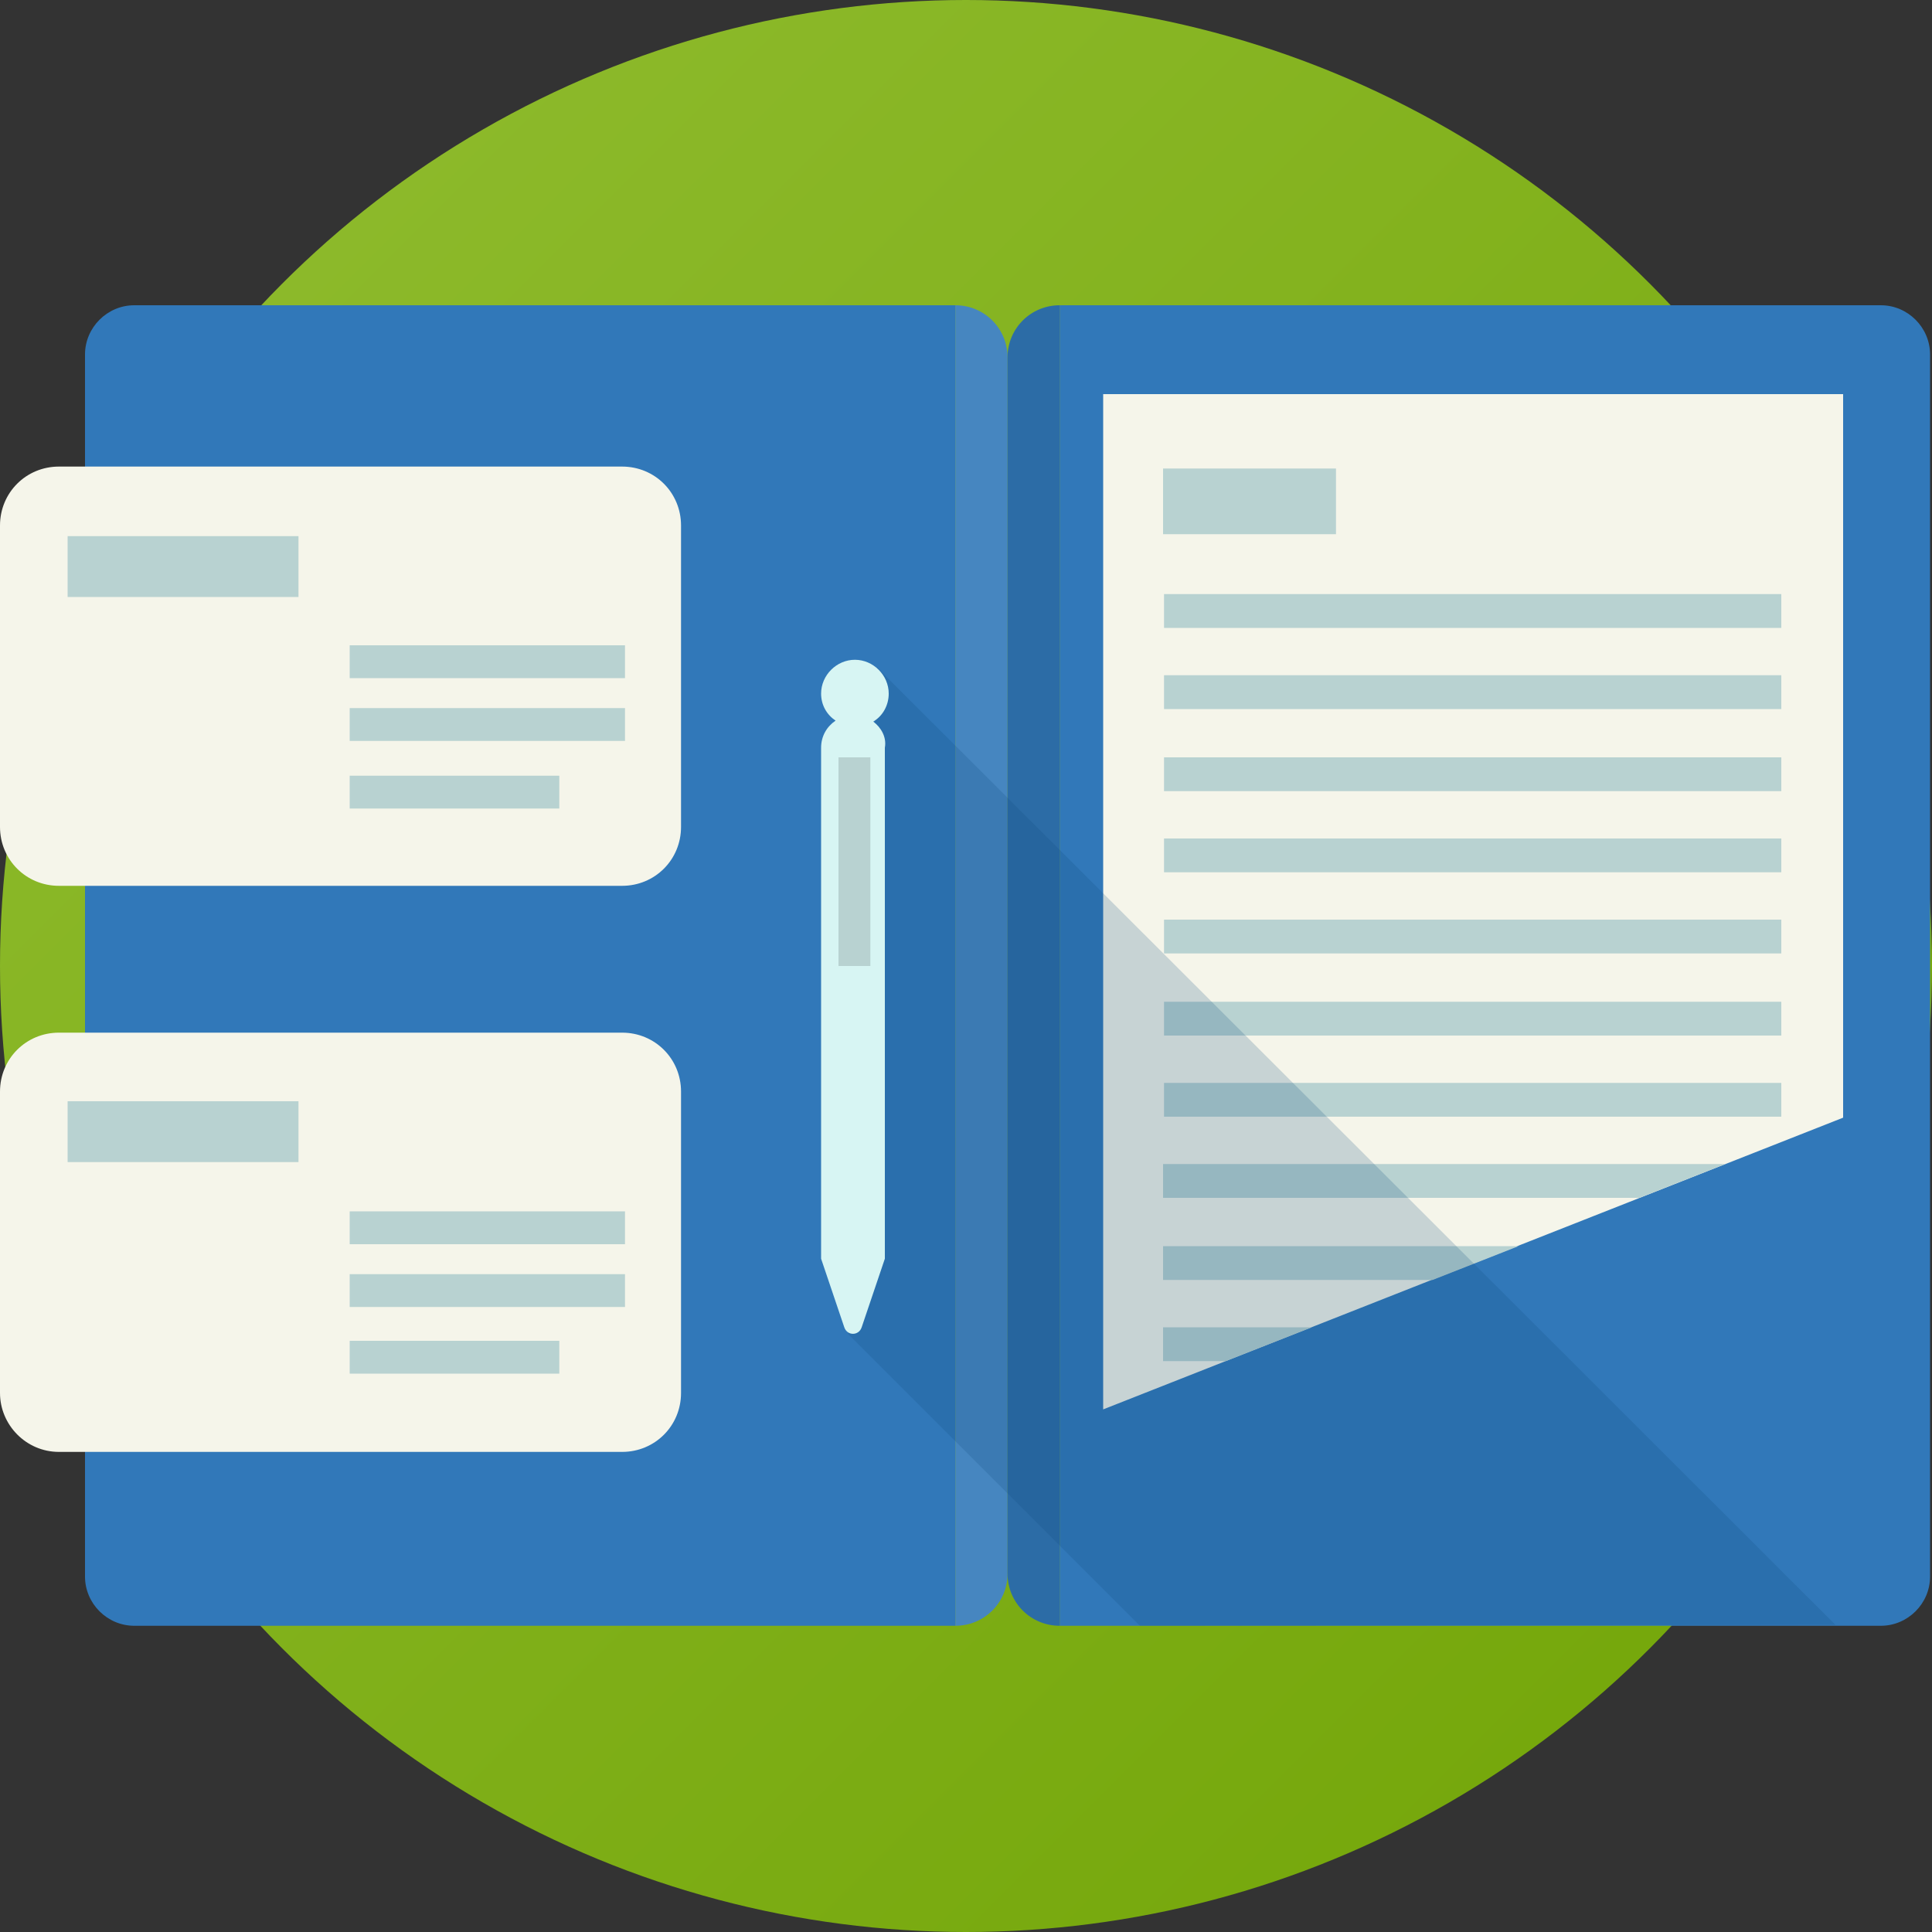 <?xml version="1.0" encoding="UTF-8"?> <!-- Generator: Adobe Illustrator 21.0.0, SVG Export Plug-In . SVG Version: 6.00 Build 0) --> <svg xmlns="http://www.w3.org/2000/svg" xmlns:xlink="http://www.w3.org/1999/xlink" id="Слой_1" x="0px" y="0px" viewBox="0 0 200 200" style="enable-background:new 0 0 200 200;" xml:space="preserve"><rect x="0" y="0" width="200" height="200" fill="#333333" stroke="none"/> <style type="text/css"> .st0{fill:url(#SVGID_1_);} .st1{fill:#3178B9;} .st2{fill:#4686C0;} .st3{fill:#2C6CA6;} .st4{fill:#F5F5EA;} .st5{fill:#B8D2D1;} .st6{opacity:0.2;fill:#134B80;} .st7{fill:#D7F5F3;} </style> <linearGradient id="SVGID_1_" gradientUnits="userSpaceOnUse" x1="29.289" y1="29.289" x2="170.711" y2="170.711"> <stop offset="0" style="stop-color:#8CB92A"></stop> <stop offset="1" style="stop-color:#76A80C"></stop> </linearGradient> <circle class="st0" cx="100" cy="100" r="100"></circle> <path class="st1" d="M98.9,168.3h-85c-2.8,0-5.1-2.3-5.1-5.1V36.7c0-2.8,2.3-5.1,5.1-5.1h85V168.3z M109.7,168.3h85 c2.8,0,5.1-2.3,5.1-5.1V36.7c0-2.8-2.3-5.1-5.1-5.1h-85V168.3z"></path> <path class="st2" d="M98.9,168.3L98.9,168.3c3,0,5.4-2.4,5.4-5.4V37c0-3-2.4-5.4-5.4-5.4h0V168.3z"></path> <path class="st3" d="M109.7,31.6L109.7,31.6c-3,0-5.4,2.4-5.4,5.4v125.9c0,3,2.4,5.4,5.4,5.4h0V31.6z"></path> <polygon class="st4" points="190.8,115.7 190.8,40.8 114.2,40.8 114.2,145.9 "></polygon> <path class="st5" d="M138.3,55.3h-17.9v-6.8h17.9V55.3z M184.4,86.8h-63.9v3.5h63.9V86.8z M184.4,98.7h-63.9v-3.5h63.9V98.7z M184.4,81.9h-63.9v-3.5h63.9V81.9z M184.4,65h-63.9v-3.5h63.9V65z M184.4,73.4h-63.9v-3.5h63.9V73.4z M184.4,115.6h-63.9v-3.5h63.9 V115.6z M148.3,132.5h-27.9V129h36.8L148.3,132.5z M126.9,140.9h-6.5v-3.5h15.4L126.9,140.9z M184.4,107.2h-63.9v-3.5h63.9V107.2z M169.7,124h-49.3v-3.5h58.2L169.7,124z"></path> <polygon class="st6" points="190,168.2 118,168.3 87.8,138.1 90.8,69.1 "></polygon> <path class="st7" d="M90.4,74.7c1-0.6,1.6-1.7,1.6-2.9c0-1.9-1.6-3.5-3.5-3.5c-1.9,0-3.5,1.6-3.5,3.5c0,1.2,0.6,2.2,1.5,2.8 c-0.9,0.6-1.5,1.6-1.5,2.8v52.9l2.4,7.1c0.3,0.9,1.5,0.9,1.8,0l2.4-7.1V77.4C91.8,76.3,91.2,75.3,90.4,74.7z"></path> <rect x="86.8" y="78.4" class="st5" width="3.3" height="21.6"></rect> <path class="st4" d="M6.1,91.7h58.3c3.4,0,6.1-2.7,6.1-6.1V54.4c0-3.4-2.7-6.1-6.1-6.1H6.1C2.7,48.3,0,51,0,54.4v31.2 C0,89,2.7,91.7,6.1,91.7z"></path> <rect x="7" y="55.5" class="st5" width="23.9" height="6.3"></rect> <path class="st5" d="M36.2,66.8h28.5v3.4H36.2V66.8z M36.2,76.7h28.5v-3.4H36.2V76.7z M36.2,83.7h21.7v-3.4H36.2V83.7z"></path> <path class="st4" d="M6.1,150.3h58.3c3.4,0,6.1-2.7,6.1-6.1v-31.2c0-3.4-2.7-6.1-6.1-6.1H6.1c-3.4,0-6.1,2.7-6.1,6.1v31.2 C0,147.5,2.7,150.3,6.1,150.3z"></path> <rect x="7" y="114" class="st5" width="23.9" height="6.3"></rect> <path class="st5" d="M36.2,125.4h28.5v3.4H36.2V125.4z M36.2,135.3h28.5v-3.4H36.2V135.3z M36.2,142.2h21.7v-3.4H36.2V142.2z"></path> </svg> 